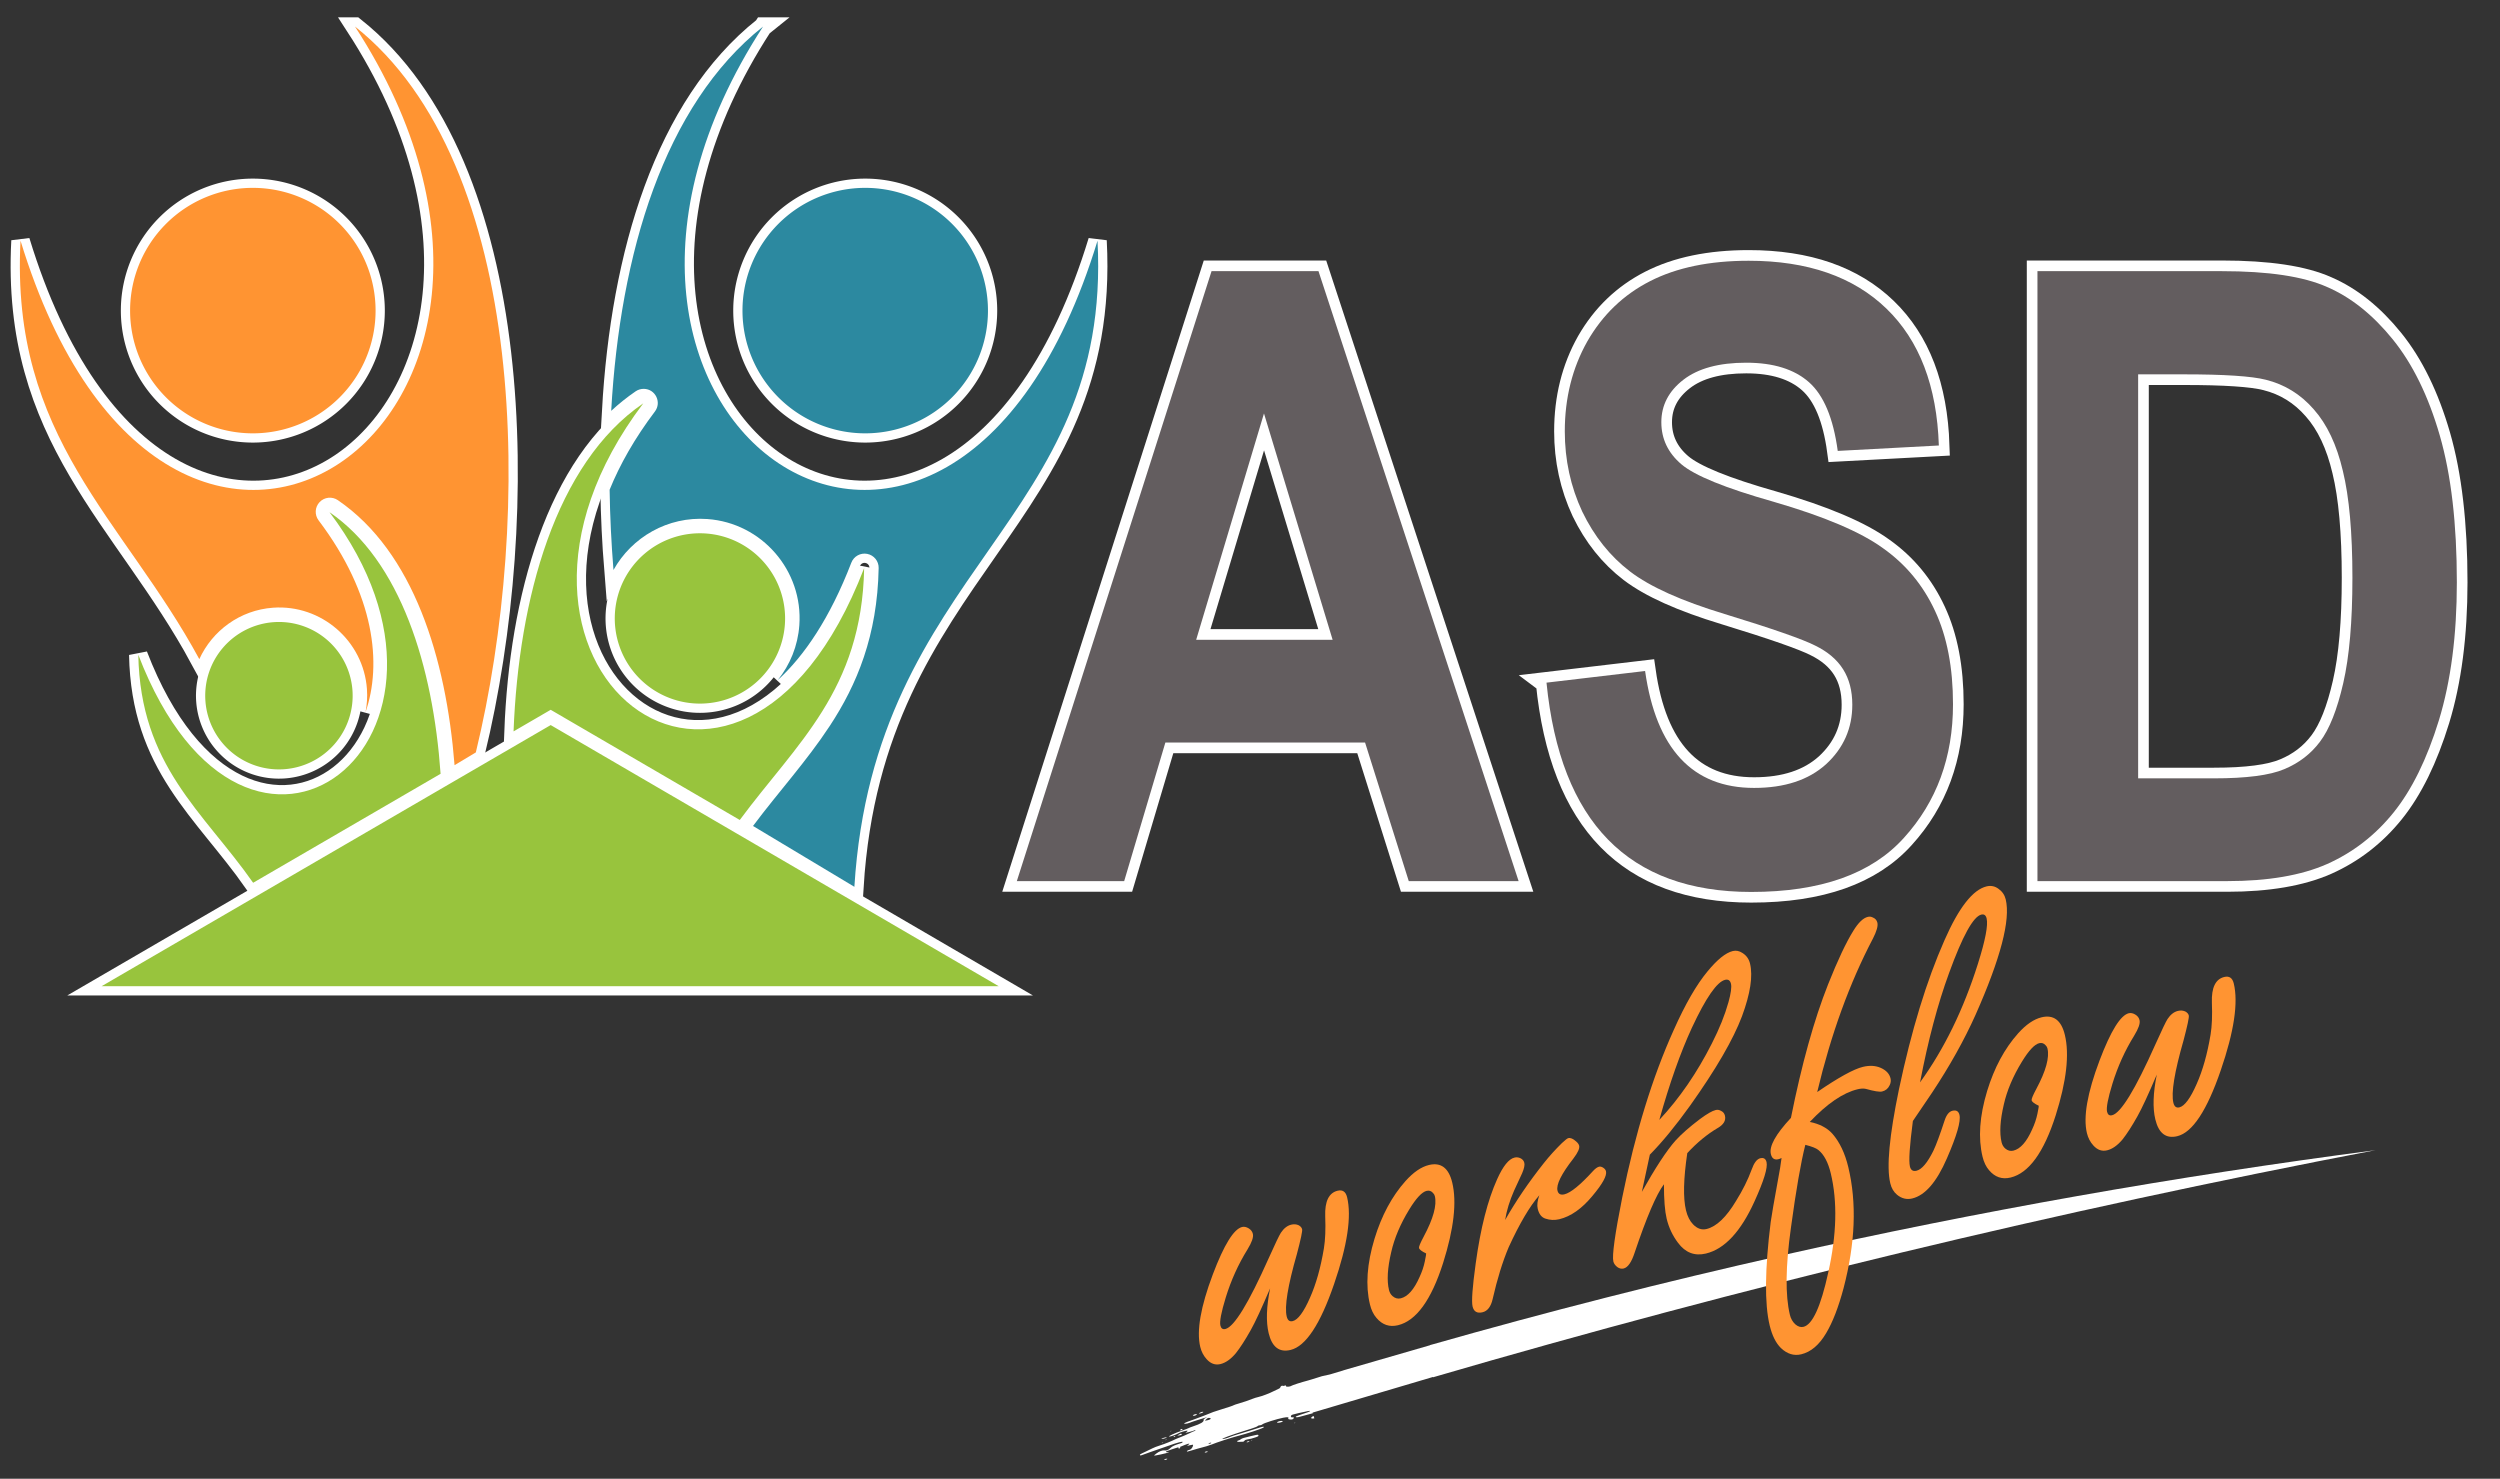 <?xml version="1.0" encoding="UTF-8" standalone="no"?>
<svg
   xmlns:dc="http://purl.org/dc/elements/1.1/"
   xmlns:cc="http://creativecommons.org/ns#"
   xmlns:rdf="http://www.w3.org/1999/02/22-rdf-syntax-ns#"
   xmlns:svg="http://www.w3.org/2000/svg"
   xmlns="http://www.w3.org/2000/svg"
   xmlns:sodipodi="http://sodipodi.sourceforge.net/DTD/sodipodi-0.dtd"
   xmlns:inkscape="http://www.inkscape.org/namespaces/inkscape"
   width="541mm"
   height="320mm"
   viewBox="0 0 541 320"
   version="1.1"
   id="svg129"
   inkscape:version="1.0.1 (3bc2e813f5, 2020-09-07)"
   sodipodi:docname="asd_logo.svg">
  <rect x="0" y="0" width="541" height="320" fill="#333333" stroke="none"/>
  <defs
     id="defs123" />
  <sodipodi:namedview
     id="base"
     pagecolor="#ffffff"
     bordercolor="#666666"
     borderopacity="1.0"
     inkscape:pageopacity="0.0"
     inkscape:pageshadow="2"
     inkscape:zoom="0.22627417"
     inkscape:cx="1487.9404"
     inkscape:cy="431.8491"
     inkscape:document-units="mm"
     inkscape:current-layer="g178"
     inkscape:document-rotation="0"
     showgrid="false"
     inkscape:window-width="1920"
     inkscape:window-height="1017"
     inkscape:window-x="-8"
     inkscape:window-y="-8"
     inkscape:window-maximized="1" />
  <g
     inkscape:label="Ebene 1"
     inkscape:groupmode="layer"
     id="layer1">
    <g
       id="g178"
       transform="translate(-24.049,-262.629)">
      <g
         id="g55"
         style="fill:#ffffff;stroke:#ffffff;stroke-width:4">
        <path
           id="path41"
           style="fill:#ffffff;fill-opacity:1;fill-rule:nonzero;stroke:#ffffff;stroke-width:4;stroke-linecap:round;stroke-linejoin:miter;stroke-miterlimit:4;stroke-dasharray:none;stroke-dashoffset:0;stroke-opacity:1"
           d="m 237.845,329.843 a 26.561,26.561 0 0 1 -26.561,26.561 26.561,26.561 0 0 1 -26.561,-26.561 26.561,26.561 0 0 1 26.561,-26.561 26.561,26.561 0 0 1 26.561,26.561 z" />
        <path
           sodipodi:nodetypes="cccccccssccscsccccc"
           inkscape:connector-curvature="0"
           d="m 189.175,268.374 c -21.449,17.02 -30.953,49.2 -32.863,83.163 1.663,-1.535 3.426,-2.951 5.295,-4.228 0.523,-0.357 1.144,-0.543 1.778,-0.532 2.501,0.041 3.895,2.906 2.389,4.902 -4.388,5.807 -7.592,11.489 -9.803,16.929 0.085,5.824 0.372,11.634 0.835,17.367 3.94,-7.074 11.738,-11.639 20.32,-11.026 11.801,0.843 20.745,11.165 19.902,22.966 -0.322,4.51 -2.029,8.601 -4.673,11.89 5.719,-5.218 11.313,-13.432 15.923,-25.414 0.534,-1.385 1.985,-2.187 3.441,-1.902 1.457,0.285 2.499,1.573 2.472,3.057 -0.271,14.664 -4.708,25.247 -10.589,34.193 -5.066,7.706 -11.097,14.269 -16.599,21.635 l 3.548,2.129 18.386,11.033 c 4.339,-69.257 55.844,-78.736 52.616,-139.815 -31.923,104.706 -127.926,39.209 -72.379,-46.347 z"
           style="fill:#ffffff;fill-opacity:1;fill-rule:evenodd;stroke:#ffffff;stroke-width:4;stroke-linecap:butt;stroke-linejoin:miter;stroke-opacity:1"
           id="path43" />
        <path
           id="path45"
           style="fill:#ffffff;fill-opacity:1;fill-rule:nonzero;stroke:#ffffff;stroke-width:4;stroke-linecap:round;stroke-linejoin:miter;stroke-miterlimit:4;stroke-dasharray:none;stroke-dashoffset:0;stroke-opacity:1"
           d="m 52.202,329.843 a 26.561,26.561 0 0 0 26.561,26.561 26.561,26.561 0 0 0 26.561,-26.561 26.561,26.561 0 0 0 -26.561,-26.561 26.561,26.561 0 0 0 -26.561,26.561 z" />
        <path
           sodipodi:nodetypes="cccscccscccc"
           inkscape:connector-curvature="0"
           d="m 100.871,268.374 c 55.547,85.556 -40.455,151.054 -72.378,46.347 -2.258,42.722 22.261,60.201 38.688,90.547 2.797,-6.14 8.781,-10.618 15.957,-11.131 10.436,-0.746 19.572,7.171 20.317,17.608 0.122,1.706 0.01,3.376 -0.303,4.981 3.588,-10.378 2.044,-25.341 -10.163,-41.493 -0.903,-1.196 -0.807,-2.87 0.227,-3.955 1.034,-1.085 2.702,-1.261 3.939,-0.416 16.373,11.188 23.426,34.139 25.259,57.352 l 4.604,-2.762 c 12.35,-50.953 11.419,-127.269 -26.147,-157.078 z"
           style="fill:#ffffff;fill-opacity:1;fill-rule:evenodd;stroke:#ffffff;stroke-width:4;stroke-linecap:butt;stroke-linejoin:miter;stroke-opacity:1"
           id="path47" />
        <path
           style="fill:#ffffff;fill-opacity:1;fill-rule:nonzero;stroke:#ffffff;stroke-width:4;stroke-linecap:round;stroke-linejoin:miter;stroke-miterlimit:4;stroke-dasharray:none;stroke-dashoffset:0;stroke-opacity:1"
           d="m 163.253,349.912 c -19.02,12.997 -26.967,42.289 -28.07,70.989 l 8.036,-4.673 40.918,23.845 c 12.202,-16.502 26.425,-28.041 26.915,-54.507 -27.27,70.887 -90.472,20.812 -47.799,-35.653 z m -67.901,23.553 c 36.936,48.875 -17.771,92.219 -41.375,30.861 0.445,24.042 13.985,33.852 24.851,49.335 l 40.563,-23.578 c -1.627,-23.238 -8.642,-46.096 -24.039,-56.617 z m 47.867,46.07 -97.185,56.508 H 240.167 Z"
           id="path49"
           inkscape:connector-curvature="0" />
        <path
           id="path51"
           style="fill:#ffffff;fill-opacity:1;fill-rule:nonzero;stroke:#ffffff;stroke-width:4;stroke-linecap:round;stroke-linejoin:miter;stroke-miterlimit:4;stroke-dasharray:none;stroke-dashoffset:0;stroke-opacity:1"
           d="m 193.897,397.773 a 18.429,18.429 0 0 1 -19.695,17.069 18.429,18.429 0 0 1 -17.069,-19.695 18.429,18.429 0 0 1 19.695,-17.069 18.429,18.429 0 0 1 17.069,19.695 z" />
        <path
           id="path53"
           style="fill:#ffffff;fill-opacity:1;fill-rule:nonzero;stroke:#ffffff;stroke-width:4;stroke-linecap:round;stroke-linejoin:miter;stroke-miterlimit:4;stroke-dasharray:none;stroke-dashoffset:0;stroke-opacity:1"
           d="M 68.501,414.313 A 15.952,15.952 0 0 0 85.549,429.088 15.952,15.952 0 0 0 100.323,412.04 15.952,15.952 0 0 0 83.275,397.266 15.952,15.952 0 0 0 68.501,414.313 Z" />
      </g>
      <g
         id="g39">
        <path
           id="circle1843"
           style="fill:#2c89a0;fill-opacity:1;fill-rule:nonzero;stroke:none;stroke-width:4.015;stroke-linecap:round;stroke-linejoin:miter;stroke-miterlimit:4;stroke-dasharray:none;stroke-dashoffset:0;stroke-opacity:1"
           d="m 237.845,329.843 a 26.561,26.561 0 0 1 -26.561,26.561 26.561,26.561 0 0 1 -26.561,-26.561 26.561,26.561 0 0 1 26.561,-26.561 26.561,26.561 0 0 1 26.561,26.561 z" />
        <path
           sodipodi:nodetypes="cccccccssccscsccccc"
           inkscape:connector-curvature="0"
           d="m 189.175,268.374 c -21.449,17.02 -30.953,49.2 -32.863,83.163 1.663,-1.535 3.426,-2.951 5.295,-4.228 0.523,-0.357 1.144,-0.543 1.778,-0.532 2.501,0.041 3.895,2.906 2.389,4.902 -4.388,5.807 -7.592,11.489 -9.803,16.929 0.085,5.824 0.372,11.634 0.835,17.367 3.94,-7.074 11.738,-11.639 20.32,-11.026 11.801,0.843 20.745,11.165 19.902,22.966 -0.322,4.51 -2.029,8.601 -4.673,11.89 5.719,-5.218 11.313,-13.432 15.923,-25.414 0.534,-1.385 1.985,-2.187 3.441,-1.902 1.457,0.285 2.499,1.573 2.472,3.057 -0.271,14.664 -4.708,25.247 -10.589,34.193 -5.066,7.706 -11.097,14.269 -16.599,21.635 l 3.548,2.129 18.386,11.033 c 4.339,-69.257 55.844,-78.736 52.616,-139.815 -31.923,104.706 -127.926,39.209 -72.379,-46.347 z"
           style="fill:#2c89a0;fill-opacity:1;fill-rule:evenodd;stroke:none;stroke-width:0.354px;stroke-linecap:butt;stroke-linejoin:miter;stroke-opacity:1"
           id="path1845" />
        <path
           id="circle1847"
           style="fill:#ff9432;fill-opacity:1;fill-rule:nonzero;stroke:none;stroke-width:4.015;stroke-linecap:round;stroke-linejoin:miter;stroke-miterlimit:4;stroke-dasharray:none;stroke-dashoffset:0;stroke-opacity:1"
           d="m 52.202,329.843 a 26.561,26.561 0 0 0 26.561,26.561 26.561,26.561 0 0 0 26.561,-26.561 26.561,26.561 0 0 0 -26.561,-26.561 26.561,26.561 0 0 0 -26.561,26.561 z" />
        <path
           sodipodi:nodetypes="cccscccscccc"
           inkscape:connector-curvature="0"
           d="m 100.871,268.374 c 55.547,85.556 -40.455,151.054 -72.378,46.347 -2.258,42.722 22.261,60.201 38.688,90.547 2.797,-6.14 8.781,-10.618 15.957,-11.131 10.436,-0.746 19.572,7.171 20.317,17.608 0.122,1.706 0.01,3.376 -0.303,4.981 3.588,-10.378 2.044,-25.341 -10.163,-41.493 -0.903,-1.196 -0.807,-2.87 0.227,-3.955 1.034,-1.085 2.702,-1.261 3.939,-0.416 16.373,11.188 23.426,34.139 25.259,57.352 l 4.604,-2.762 c 12.35,-50.953 11.419,-127.269 -26.147,-157.078 z"
           style="fill:#ff9432;fill-opacity:1;fill-rule:evenodd;stroke:none;stroke-width:0.354px;stroke-linecap:butt;stroke-linejoin:miter;stroke-opacity:1"
           id="path1849" />
        <path
           style="fill:#98c43d;fill-opacity:1;fill-rule:nonzero;stroke:none;stroke-width:4.779;stroke-linecap:round;stroke-linejoin:miter;stroke-miterlimit:4;stroke-dasharray:none;stroke-dashoffset:0;stroke-opacity:1"
           d="m 163.253,349.912 c -19.02,12.997 -26.967,42.289 -28.07,70.989 l 8.036,-4.673 40.918,23.845 c 12.202,-16.502 26.425,-28.041 26.915,-54.507 -27.27,70.887 -90.472,20.812 -47.799,-35.653 z m -67.901,23.553 c 36.936,48.875 -17.771,92.219 -41.375,30.861 0.445,24.042 13.985,33.852 24.851,49.335 l 40.563,-23.578 c -1.627,-23.238 -8.642,-46.096 -24.039,-56.617 z m 47.867,46.07 -97.185,56.508 H 240.167 Z"
           id="path1851"
           inkscape:connector-curvature="0" />
        <path
           id="circle1853"
           style="fill:#98c43d;fill-opacity:1;fill-rule:nonzero;stroke:none;stroke-width:2.786;stroke-linecap:round;stroke-linejoin:miter;stroke-miterlimit:4;stroke-dasharray:none;stroke-dashoffset:0;stroke-opacity:1"
           d="m 193.897,397.773 a 18.429,18.429 0 0 1 -19.695,17.069 18.429,18.429 0 0 1 -17.069,-19.695 18.429,18.429 0 0 1 19.695,-17.069 18.429,18.429 0 0 1 17.069,19.695 z" />
        <path
           id="circle1855"
           style="fill:#98c43d;fill-opacity:1;fill-rule:nonzero;stroke:none;stroke-width:2.412;stroke-linecap:round;stroke-linejoin:miter;stroke-miterlimit:4;stroke-dasharray:none;stroke-dashoffset:0;stroke-opacity:1"
           d="M 68.501,414.313 A 15.952,15.952 0 0 0 85.549,429.088 15.952,15.952 0 0 0 100.323,412.04 15.952,15.952 0 0 0 83.275,397.266 15.952,15.952 0 0 0 68.501,414.313 Z" />
      </g>
      <g
         aria-label="ASD"
         id="g63"
         style="font-style:normal;font-variant:normal;font-weight:bold;font-stretch:condensed;font-size:106.649px;line-height:1.15;font-family:Arial;-inkscape-font-specification:'Arial Bold Condensed';letter-spacing:0px;word-spacing:0px;fill:#ffffff;fill-opacity:1;stroke-width:2.666;stroke:#ffffff"
         transform="matrix(1.729,0,0,1.729,-404.201,273.318)">
        <path
           d="m 437.754,104.097 h -13.748 l -5.468,-17.341 h -24.996 l -5.155,17.341 h -13.435 l 24.371,-76.342 h 13.383 z m -23.277,-30.203 -8.592,-28.329 -8.488,28.329 z"
           style="font-style:normal;font-variant:normal;font-weight:bold;font-stretch:condensed;font-family:Arial;-inkscape-font-specification:'Arial Bold Condensed';fill:#ffffff;fill-opacity:1;stroke-width:2.666;stroke:#ffffff"
           id="path57" />
        <path
           d="m 441.243,79.258 12.342,-1.458 q 2.083,14.633 13.644,14.633 5.728,0 9.009,-2.968 3.281,-3.02 3.281,-7.447 0,-2.604 -1.146,-4.426 -1.146,-1.823 -3.489,-2.968 -2.343,-1.198 -11.352,-3.958 -8.072,-2.448 -11.821,-5.312 -3.749,-2.864 -5.989,-7.499 -2.187,-4.687 -2.187,-10.05 0,-6.249 2.812,-11.248 2.864,-4.999 7.863,-7.551 4.999,-2.552 12.342,-2.552 11.04,0 17.237,5.989 6.197,5.989 6.561,17.133 l -12.654,0.677 q -0.833,-6.145 -3.593,-8.592 -2.76,-2.448 -7.863,-2.448 -5.103,0 -7.863,2.135 -2.76,2.135 -2.76,5.312 0,3.124 2.5,5.26 2.5,2.135 11.509,4.687 9.53,2.76 13.748,5.832 4.27,3.02 6.509,7.863 2.239,4.791 2.239,11.665 0,9.946 -6.145,16.716 -6.093,6.77 -19.111,6.77 -23.017,0 -25.621,-26.194 z"
           style="font-style:normal;font-variant:normal;font-weight:bold;font-stretch:condensed;font-family:Arial;-inkscape-font-specification:'Arial Bold Condensed';fill:#ffffff;fill-opacity:1;stroke-width:2.666;stroke:#ffffff"
           id="path59" />
        <path
           d="m 502.692,27.756 h 23.069 q 8.749,0 13.175,1.979 4.478,1.927 8.228,6.561 3.749,4.635 5.884,12.029 2.135,7.395 2.135,18.382 0,9.894 -2.239,17.237 -2.239,7.29 -5.676,11.561 -3.437,4.27 -8.332,6.457 -4.843,2.135 -12.498,2.135 h -23.746 z m 12.602,12.915 v 50.565 h 9.478 q 6.093,0 8.801,-1.146 2.76,-1.146 4.478,-3.437 1.771,-2.343 2.916,-7.343 1.146,-4.999 1.146,-13.175 0,-8.488 -1.198,-13.383 -1.146,-4.895 -3.645,-7.707 -2.448,-2.812 -5.989,-3.697 -2.656,-0.677 -10.259,-0.677 z"
           style="font-style:normal;font-variant:normal;font-weight:bold;font-stretch:condensed;font-family:Arial;-inkscape-font-specification:'Arial Bold Condensed';fill:#ffffff;fill-opacity:1;stroke-width:2.666;stroke:#ffffff"
           id="path61" />
      </g>
      <g
         aria-label="ASD"
         id="text77"
         style="font-style:normal;font-variant:normal;font-weight:bold;font-stretch:condensed;font-size:106.649px;line-height:1.15;font-family:Arial;-inkscape-font-specification:'Arial Bold Condensed';letter-spacing:0px;word-spacing:0px;fill:#635d5f;fill-opacity:1;stroke-width:2.666"
         transform="matrix(1.729,0,0,1.729,-404.201,273.318)">
        <path
           d="m 437.754,104.097 h -13.748 l -5.468,-17.341 h -24.996 l -5.155,17.341 h -13.435 l 24.371,-76.342 h 13.383 z m -23.277,-30.203 -8.592,-28.329 -8.488,28.329 z"
           style="font-style:normal;font-variant:normal;font-weight:bold;font-stretch:condensed;font-family:Arial;-inkscape-font-specification:'Arial Bold Condensed';fill:#635d5f;fill-opacity:1;stroke-width:2.666"
           id="path155" />
        <path
           d="m 441.243,79.258 12.342,-1.458 q 2.083,14.633 13.644,14.633 5.728,0 9.009,-2.968 3.281,-3.02 3.281,-7.447 0,-2.604 -1.146,-4.426 -1.146,-1.823 -3.489,-2.968 -2.343,-1.198 -11.352,-3.958 -8.072,-2.448 -11.821,-5.312 -3.749,-2.864 -5.989,-7.499 -2.187,-4.687 -2.187,-10.05 0,-6.249 2.812,-11.248 2.864,-4.999 7.863,-7.551 4.999,-2.552 12.342,-2.552 11.04,0 17.237,5.989 6.197,5.989 6.561,17.133 l -12.654,0.677 q -0.833,-6.145 -3.593,-8.592 -2.76,-2.448 -7.863,-2.448 -5.103,0 -7.863,2.135 -2.76,2.135 -2.76,5.312 0,3.124 2.5,5.26 2.5,2.135 11.509,4.687 9.53,2.76 13.748,5.832 4.27,3.02 6.509,7.863 2.239,4.791 2.239,11.665 0,9.946 -6.145,16.716 -6.093,6.77 -19.111,6.77 -23.017,0 -25.621,-26.194 z"
           style="font-style:normal;font-variant:normal;font-weight:bold;font-stretch:condensed;font-family:Arial;-inkscape-font-specification:'Arial Bold Condensed';fill:#635d5f;fill-opacity:1;stroke-width:2.666"
           id="path157" />
        <path
           d="m 502.692,27.756 h 23.069 q 8.749,0 13.175,1.979 4.478,1.927 8.228,6.561 3.749,4.635 5.884,12.029 2.135,7.395 2.135,18.382 0,9.894 -2.239,17.237 -2.239,7.29 -5.676,11.561 -3.437,4.27 -8.332,6.457 -4.843,2.135 -12.498,2.135 h -23.746 z m 12.602,12.915 v 50.565 h 9.478 q 6.093,0 8.801,-1.146 2.76,-1.146 4.478,-3.437 1.771,-2.343 2.916,-7.343 1.146,-4.999 1.146,-13.175 0,-8.488 -1.198,-13.383 -1.146,-4.895 -3.645,-7.707 -2.448,-2.812 -5.989,-3.697 -2.656,-0.677 -10.259,-0.677 z"
           style="font-style:normal;font-variant:normal;font-weight:bold;font-stretch:condensed;font-family:Arial;-inkscape-font-specification:'Arial Bold Condensed';fill:#635d5f;fill-opacity:1;stroke-width:2.666"
           id="path159" />
      </g>
      <g
         id="g832"
         transform="matrix(0.983,0,0,0.983,-312.058,450.865)">
        <path
           inkscape:export-ydpi="299.99127"
           inkscape:export-xdpi="299.99127"
           inkscape:export-filename="Z:\Kundendaten\Mammut-Partner UG\Layouts\png\mmplogo_ug.png"
           id="path827"
           d="m 734.453,84.816 c 42.892,-9.642 86.373,-17.336 130.435,-23.111 -70.14,13.433 -139.305,30.088 -207.486,49.998 l -0.021,-0.066 -26.496,7.845 0.039,0.138 c -0.24,0.07 -0.498,0.142 -0.571,0.159 -0.201,0.037 -0.707,0.174 -1.122,0.305 -1.137,0.352 -1.844,0.495 -1.988,0.405 -0.212,-0.136 -0.102,-0.182 2.517,-1.065 0.317,-0.11 0.567,-0.234 0.556,-0.282 -0.024,-0.098 -0.306,-0.047 -2.538,0.454 -1.328,0.3 -1.551,0.377 -1.63,0.55 -0.126,0.283 -0.025,0.408 0.308,0.375 0.308,-0.03 0.366,0.043 0.218,0.274 -0.126,0.196 -0.459,0.265 -0.894,0.183 -0.27,-0.05 -0.327,-0.098 -0.253,-0.214 0.189,-0.294 -0.17,-0.34 -1.153,-0.148 -1.392,0.272 -4.231,1.173 -4.536,1.441 -0.161,0.142 -0.367,0.221 -0.576,0.22 -0.178,8.5e-4 -0.369,0.059 -0.426,0.126 -0.114,0.142 -0.596,0.345 -1.499,0.63 -0.333,0.105 -1.013,0.319 -1.511,0.475 -2.95,0.927 -4.958,1.673 -4.792,1.779 0.114,0.073 1.114,-0.202 1.643,-0.446 0.267,-0.122 1.077,-0.395 1.802,-0.601 0.724,-0.208 1.883,-0.557 2.575,-0.779 2.325,-0.749 2.817,-0.89 3.013,-0.862 0.168,0.025 0.162,0.052 -0.043,0.189 -0.406,0.274 -3.617,1.326 -5.621,1.842 -1.417,0.363 -4.81,1.472 -5.711,1.863 -0.49,0.212 -1.575,0.534 -3.15,0.933 -0.365,0.089 -1.036,0.286 -1.491,0.439 -0.548,0.177 -0.838,0.234 -0.852,0.167 -0.026,-0.12 0.291,-0.302 0.675,-0.388 0.268,-0.06 0.64,-0.567 0.685,-0.933 0.03,-0.216 0.024,-0.216 -0.793,-0.024 l -0.562,0.133 0.323,-0.245 c 0.458,-0.347 0.165,-0.345 -0.738,0.005 -1.169,0.454 -1.257,0.5 -1.088,0.559 0.114,0.037 0.112,0.076 -0.012,0.156 -0.248,0.163 -0.34,0.156 -0.313,-0.024 0.014,-0.111 -0.038,-0.153 -0.166,-0.126 -0.229,0.051 -2.104,0.678 -2.417,0.812 -0.336,0.144 -0.222,0.306 0.158,0.225 0.251,-0.056 0.3,-0.043 0.201,0.059 -0.132,0.132 -3.167,0.799 -3.179,0.693 -0.005,-0.031 0.231,-0.234 0.519,-0.455 0.617,-0.473 1.35,-0.752 1.782,-0.678 0.474,0.08 0.828,-0.063 1.315,-0.533 0.428,-0.413 0.865,-0.611 2.387,-1.078 0.162,-0.052 0.302,-0.157 0.31,-0.239 0.021,-0.188 -1.297,0.161 -3.132,0.83 -0.685,0.25 -1.654,0.584 -2.152,0.744 -0.498,0.158 -1.397,0.475 -1.999,0.699 -1.953,0.729 -2.011,0.746 -2.105,0.649 -0.05,-0.051 -0.04,-0.141 0.017,-0.197 l 4.3e-4,0.002 c 0.057,-0.059 0.572,-0.316 1.141,-0.575 0.568,-0.259 1.271,-0.601 1.562,-0.759 0.291,-0.158 1.051,-0.45 1.689,-0.648 1.046,-0.326 2.468,-0.9 3.511,-1.416 0.214,-0.102 0.715,-0.31 1.114,-0.451 0.399,-0.144 1.18,-0.481 1.734,-0.753 0.554,-0.272 1.106,-0.516 1.225,-0.542 0.12,-0.026 0.205,-0.1 0.191,-0.161 -0.014,-0.067 -0.086,-0.069 -0.187,0.002 -0.089,0.067 -0.622,0.234 -1.183,0.376 -0.788,0.199 -0.95,0.218 -0.714,0.082 0.357,-0.203 0.471,-0.416 0.199,-0.375 -0.518,0.077 -1.532,0.381 -1.742,0.52 -0.468,0.306 -1.855,0.819 -2.115,0.783 -0.362,-0.05 1.088,-0.731 2.833,-1.329 0.735,-0.252 1.375,-0.497 1.422,-0.543 0.044,-0.049 0.434,-0.198 0.858,-0.339 1.845,-0.608 2.534,-1.025 2.439,-1.475 -0.025,-0.113 0.109,-0.248 0.397,-0.402 l 0.434,-0.233 -0.452,0.148 c -0.25,0.079 -1.033,0.323 -1.741,0.54 -0.707,0.22 -1.474,0.48 -1.702,0.583 -0.513,0.232 -1.472,0.328 -1.184,0.117 0.221,-0.161 0.931,-0.441 2.229,-0.883 0.523,-0.179 1.463,-0.531 2.089,-0.785 2.042,-0.831 2.209,-0.893 3.638,-1.328 1.769,-0.54 2.774,-0.879 2.956,-1.001 0.078,-0.048 0.552,-0.211 1.054,-0.351 1.015,-0.289 2.354,-0.742 3.105,-1.058 0.271,-0.115 0.806,-0.28 1.19,-0.367 0.858,-0.196 2.495,-0.819 3.399,-1.292 0.372,-0.195 0.846,-0.418 1.053,-0.499 0.208,-0.077 0.389,-0.221 0.404,-0.31 0.041,-0.268 0.35,-0.479 0.55,-0.376 0.097,0.048 0.28,0.036 0.417,-0.031 0.196,-0.098 0.252,-0.088 0.286,0.072 0.034,0.152 0.148,0.185 0.528,0.155 0.267,-0.019 0.562,-0.102 0.657,-0.186 0.164,-0.14 2.284,-0.819 3.715,-1.19 0.363,-0.097 1.205,-0.353 1.867,-0.572 1.05,-0.349 1.395,-0.439 1.976,-0.539 l 0.002,0.014 0.14,-0.04 c 0.005,-6.2e-4 0.008,-0.002 0.014,-0.002 0.102,-0.014 0.73,-0.186 1.207,-0.308 0.83,-0.248 1.66,-0.498 2.49,-0.748 0.008,-0.008 0.012,-0.017 0.019,-0.019 l 0.887,-0.26 c 0.005,-8.2e-4 0.005,1.7e-4 0.008,3.4e-4 0.005,-9e-4 0.008,-0.005 0.014,-0.008 l 18.176,-5.263 -0.008,-0.03 c 25.691,-7.321 51.603,-13.928 77.736,-19.801 z m -127.932,34.509 c 0.219,-0.057 0.336,-0.036 0.268,0.075 -0.086,0.135 -0.873,0.38 -0.895,0.278 -0.014,-0.059 0.158,-0.181 0.379,-0.27 0.091,-0.037 0.176,-0.063 0.248,-0.086 z m -1.435,0.51 c 0.162,-0.03 0.297,-0.028 0.309,0.028 0.032,0.142 -0.531,0.37 -0.748,0.304 -0.176,-0.053 -0.177,-0.065 -0.032,-0.161 l -2.3e-4,-9.4e-4 c 0.118,-0.081 0.308,-0.139 0.47,-0.167 z m 2.818,0.824 c -0.14,0.037 -0.285,0.134 -0.44,0.291 l -0.309,0.312 0.493,-0.071 c 0.27,-0.044 0.578,-0.152 0.686,-0.241 0.218,-0.186 0.112,-0.297 -0.291,-0.304 -0.047,0.002 -0.091,0.005 -0.138,0.014 z m -8.215,2.84 c 0.121,-0.021 0.15,-0.002 0.073,0.046 -0.068,0.046 -0.157,0.058 -0.198,0.036 -0.045,-0.029 0.014,-0.066 0.122,-0.082 z m 2.347,-0.413 c 0.099,-0.014 0.192,0.005 0.204,0.06 0.014,0.059 -0.024,0.112 -0.072,0.124 -0.052,0.009 -0.161,0.067 -0.244,0.117 -0.148,0.095 -0.237,-0.017 -0.137,-0.178 0.04,-0.064 0.148,-0.111 0.248,-0.126 z m -0.263,1.077 c 0.054,-0.036 0.173,-0.032 0.256,-0.002 0.266,0.093 -0.154,0.35 -0.571,0.349 l -0.374,-0.002 0.291,-0.144 c 0.16,-0.081 0.34,-0.17 0.396,-0.202 z m -3.404,0.806 c 0.456,-0.093 0.499,-0.088 0.302,0.047 -0.127,0.083 -0.444,0.189 -0.704,0.227 -0.331,0.05 -0.421,0.04 -0.302,-0.047 0.094,-0.068 0.411,-0.17 0.704,-0.227 z m 2.14,-0.333 c 0.044,-0.014 0.08,-0.017 0.098,-0.005 0.114,0.073 -0.021,0.189 -0.225,0.193 -0.187,0.002 -0.189,-0.005 -0.024,-0.115 v 0 c 0.047,-0.035 0.1,-0.06 0.145,-0.07 z m -1.783,0.708 c 0.009,0.005 -0.008,0.041 -0.04,0.1 -0.052,0.082 -0.131,0.136 -0.17,0.108 -0.044,-0.024 0.002,-0.094 0.099,-0.155 v 0 c 0.068,-0.046 0.104,-0.062 0.114,-0.056 z m -0.905,0.725 c 0.141,-0.032 0.204,-0.024 0.139,0.024 -0.068,0.046 -0.181,0.072 -0.257,0.058 -0.081,-0.014 -0.017,-0.051 0.118,-0.081 z m 25.674,-4.68 c 0.389,-0.11 0.865,-0.106 0.81,0.052 -0.025,0.06 -0.286,0.159 -0.589,0.225 -0.551,0.119 -0.841,0.051 -0.559,-0.135 0.088,-0.058 0.208,-0.108 0.338,-0.145 z m 7.611,-1.162 0.155,0.518 c -0.107,0.024 -0.213,0.039 -0.31,0.046 -0.394,0.009 -0.481,-0.071 -0.306,-0.293 0.078,-0.1 0.263,-0.193 0.462,-0.267 z m -4.142,1.489 c 0.121,-0.021 0.15,-0.002 0.073,0.046 -0.068,0.046 -0.157,0.058 -0.198,0.036 -0.045,-0.029 0.014,-0.066 0.123,-0.082 z m -18.547,4.379 c -0.109,0.014 -0.264,0.075 -0.4,0.169 -0.141,0.094 -0.117,0.113 0.132,0.087 0.167,-0.014 0.342,-0.092 0.389,-0.166 0.052,-0.082 -0.014,-0.106 -0.121,-0.091 z m 9.72,-1.631 c 0.737,-0.159 0.78,-0.127 0.813,0.024 0.04,0.177 -0.05,0.239 -0.655,0.449 -0.714,0.248 -1.162,0.358 -1.873,0.465 -0.274,0.038 -0.446,0.131 -0.542,0.279 -0.077,0.121 -0.222,0.216 -0.321,0.209 -0.1,-0.009 -0.407,0.005 -0.684,0.027 -0.497,0.041 -0.681,-0.017 -0.58,-0.174 0.029,-0.045 0.16,-0.106 0.295,-0.136 0.134,-0.03 0.366,-0.16 0.517,-0.28 0.21,-0.174 0.676,-0.319 2.035,-0.633 0.425,-0.099 0.749,-0.173 0.995,-0.226 z m -19.578,5.193 c 0.217,-0.049 0.35,-0.032 0.324,0.036 -0.024,0.068 -0.176,0.148 -0.342,0.184 -0.166,0.037 -0.311,0.024 -0.325,-0.037 -0.014,-0.059 0.141,-0.138 0.343,-0.182 z M 616.75,125.784 c 0.269,-0.056 0.293,-0.042 0.158,0.08 -0.176,0.161 -0.635,0.231 -0.537,0.081 0.034,-0.055 0.204,-0.124 0.379,-0.162 z m 0.737,-0.156 c 0.121,-0.021 0.15,-0.002 0.073,0.046 -0.068,0.046 -0.157,0.058 -0.198,0.036 -0.045,-0.029 0.014,-0.066 0.123,-0.082 z m -10.009,2.404 c 0.129,-0.021 0.261,-0.012 0.309,0.036 0.051,0.051 -0.062,0.121 -0.28,0.169 -0.375,0.084 -0.42,0.07 -0.327,-0.072 0.04,-0.064 0.168,-0.116 0.297,-0.137 z"
           style="fill:#ffffff;fill-opacity:1;fill-rule:evenodd;stroke:none;stroke-width:0.565px;stroke-linecap:butt;stroke-linejoin:miter;stroke-opacity:1"
           inkscape:connector-curvature="0" />
        <g
           aria-label="workflow"
           transform="rotate(-13.554)"
           id="text81"
           style="font-style:normal;font-variant:normal;font-weight:bold;font-stretch:normal;font-size:101.759px;line-height:1.25;font-family:'Freestyle Script';-inkscape-font-specification:'Freestyle Script Bold';letter-spacing:0px;word-spacing:0px;fill:#ff9432;fill-opacity:1;stroke-width:2.544">
          <path
             d="m 582.638,235.205 q -4.273,5.764 -6.31,7.95 -2.534,2.733 -4.372,4.174 -2.087,1.54 -3.876,1.54 -1.739,0 -2.683,-1.739 -0.745,-1.342 -0.745,-2.981 0,-5.416 6.459,-14.906 5.863,-8.596 8.695,-8.596 0.696,0 1.342,0.646 0.596,0.596 0.596,1.391 0,1.093 -1.938,3.031 -4.124,4.074 -7.155,9.192 -2.584,4.372 -2.584,5.714 0,0.994 0.894,0.994 2.981,0 12.919,-12.919 3.23,-4.174 3.925,-4.82 1.292,-1.192 2.633,-1.192 0.894,0 1.54,0.497 0.547,0.497 0.547,1.043 0,0.596 -2.385,5.018 -5.416,9.54 -5.416,12.869 0,1.292 1.043,1.292 1.789,0 4.919,-4.124 2.981,-3.876 5.515,-9.838 1.093,-2.584 1.938,-6.807 0.994,-4.82 3.975,-4.82 1.689,0 1.689,1.888 0,6.509 -7.254,17.887 -7.552,11.875 -12.72,11.875 -3.826,0 -3.826,-4.72 0,-3.876 2.633,-9.54 z"
             style="font-style:normal;font-variant:normal;font-weight:bold;font-stretch:normal;font-family:'Freestyle Script';-inkscape-font-specification:'Freestyle Script Bold';fill:#ff9432;fill-opacity:1;stroke-width:2.544"
             id="path162" />
          <path
             d="m 622.984,217.02 q 4.074,0 4.074,4.969 0,6.608 -6.112,16.745 -6.658,10.981 -12.869,10.981 -2.882,0 -4.223,-2.683 -0.696,-1.342 -0.696,-3.23 0,-6.36 4.372,-13.813 4.074,-6.907 9.59,-10.732 3.23,-2.236 5.863,-2.236 z m -5.167,18.782 q -1.242,-0.994 -1.242,-1.54 0,-0.398 1.59,-2.186 4.472,-5.018 4.472,-8.099 0,-0.398 -0.248,-0.795 -0.398,-0.745 -1.242,-0.745 -1.59,0 -4.671,3.081 -3.975,3.975 -6.062,8.198 -2.435,4.82 -2.435,8 0,0.845 0.447,1.491 0.646,0.894 1.64,0.894 2.385,0 5.118,-3.577 1.192,-1.491 1.938,-3.081 0.745,-1.59 0.696,-1.64 z"
             style="font-style:normal;font-variant:normal;font-weight:bold;font-stretch:normal;font-family:'Freestyle Script';-inkscape-font-specification:'Freestyle Script Bold';fill:#ff9432;fill-opacity:1;stroke-width:2.544"
             id="path164" />
          <path
             d="m 636.449,232.721 q 4.869,-5.217 11.229,-10.186 2.286,-1.789 4.869,-3.329 1.292,-0.745 1.64,-0.745 0.745,0 1.491,1.093 0.447,0.596 0.447,1.093 0,0.894 -1.888,2.435 -5.068,4.025 -5.068,6.062 0,1.143 1.292,1.143 2.137,0 7.354,-3.528 0.894,-0.596 1.491,-0.596 0.398,0 0.795,0.397 0.447,0.447 0.447,0.944 0,1.491 -4.174,4.571 -4.372,3.279 -8.298,3.279 -1.59,0 -2.932,-0.845 -1.143,-0.696 -1.143,-2.484 0,-1.242 1.043,-2.832 -3.925,2.782 -9.242,9.54 -3.081,4.174 -6.112,10.285 -1.143,2.286 -2.832,2.286 -1.838,0 -1.838,-1.739 0,-1.689 2.882,-9.043 4.273,-10.931 8.944,-16.943 2.882,-3.727 4.82,-3.727 0.646,0 1.192,0.397 0.646,0.497 0.646,1.242 0,0.745 -0.994,2.087 -0.199,0.248 -2.633,3.329 -2.236,2.932 -3.428,5.813 z"
             style="font-style:normal;font-variant:normal;font-weight:bold;font-stretch:normal;font-family:'Freestyle Script';-inkscape-font-specification:'Freestyle Script Bold';fill:#ff9432;fill-opacity:1;stroke-width:2.544"
             id="path166" />
          <path
             d="m 678.882,227.802 q -3.23,8 -3.23,12.173 0,2.037 0.795,3.379 0.994,1.689 2.633,1.689 3.379,0 7.801,-4.522 2.932,-2.882 4.919,-5.863 1.292,-1.987 2.435,-1.987 1.143,0 1.143,1.143 0,1.888 -4.571,7.751 -6.757,8.695 -13.117,8.695 -3.826,0 -5.416,-3.727 -1.192,-2.733 -1.192,-5.764 0,-2.534 1.192,-7.503 -3.23,2.683 -9.788,13.117 -1.739,2.832 -3.18,2.832 -0.745,0 -1.292,-0.646 -0.547,-0.696 -0.547,-1.391 0,-1.987 5.217,-13.266 9.192,-19.726 19.676,-33.191 5.664,-7.354 10.186,-10.732 4.074,-3.081 6.509,-3.081 1.093,0 1.938,0.894 1.093,1.093 1.093,2.683 0,4.223 -4.422,10.832 -4.621,6.807 -15.701,16.446 -6.211,5.366 -11.18,8.447 -0.646,1.292 -3.627,7.552 6.211,-6.708 9.838,-9.242 2.335,-1.59 6.31,-3.329 2.683,-1.143 3.876,-1.143 0.646,0 1.143,0.497 0.547,0.447 0.547,1.192 0,1.64 -2.236,2.286 -3.776,1.143 -7.751,3.776 z m -4.273,-8.546 q 8.149,-5.366 15.204,-13.664 3.528,-4.124 5.664,-7.95 1.491,-2.683 1.491,-3.826 0,-1.143 -1.043,-1.143 -2.782,0 -9.59,8.546 -5.615,7.105 -11.726,18.036 z"
             style="font-style:normal;font-variant:normal;font-weight:bold;font-stretch:normal;font-family:'Freestyle Script';-inkscape-font-specification:'Freestyle Script Bold';fill:#ff9432;fill-opacity:1;stroke-width:2.544"
             id="path168" />
          <path
             d="m 702.881,225.615 q 7.602,-16.397 14.856,-26.682 4.919,-6.956 8.149,-10.136 2.236,-2.236 3.826,-2.236 0.596,0 1.043,0.397 0.696,0.497 0.696,1.342 0,1.093 -1.739,3.13 -10.981,12.521 -19.875,30.011 7.95,-3.031 11.08,-3.031 2.286,0 3.776,1.143 1.54,1.192 1.54,2.733 0,0.795 -0.547,1.441 -0.745,0.944 -1.938,0.944 -0.845,0 -3.329,-1.391 -0.696,-0.348 -1.789,-0.348 -4.969,0 -11.925,4.522 2.981,1.391 4.223,3.677 1.689,3.23 1.689,7.95 0,12.173 -7.254,25.688 -3.13,5.764 -6.062,8.745 -3.13,3.23 -6.41,3.23 -2.484,0 -4.025,-2.385 -1.242,-1.987 -1.242,-5.416 0,-7.354 5.565,-22.111 0.696,-1.789 3.975,-9.192 0.845,-1.838 1.64,-3.925 -0.398,0.099 -0.745,0.099 -1.342,0 -1.342,-1.491 0,-2.633 6.161,-6.708 z m 1.689,6.509 q -2.782,5.267 -7.354,16.993 -4.72,11.975 -4.72,18.583 0,1.292 0.646,2.286 0.696,0.994 1.64,0.994 3.081,0 8.099,-10.335 5.664,-11.527 5.664,-21.117 0,-3.727 -1.441,-5.615 -0.547,-0.745 -2.534,-1.789 z"
             style="font-style:normal;font-variant:normal;font-weight:bold;font-stretch:normal;font-family:'Freestyle Script';-inkscape-font-specification:'Freestyle Script Bold';fill:#ff9432;fill-opacity:1;stroke-width:2.544"
             id="path170" />
          <path
             d="m 728.818,232.572 q -1.491,3.876 -2.236,6.261 -0.745,2.385 -0.745,3.329 0,1.242 1.192,1.242 1.789,0 4.621,-3.379 1.342,-1.64 3.975,-5.913 1.043,-1.689 2.186,-1.689 1.292,0 1.292,1.242 0,2.137 -4.919,8.646 -5.118,6.807 -9.49,6.807 -1.888,0 -3.081,-1.59 -0.845,-1.143 -0.845,-2.782 0,-2.782 1.689,-7.701 1.689,-4.919 5.018,-11.975 8.546,-17.937 17.44,-29.564 7.105,-9.341 11.776,-9.341 1.491,0 2.435,1.143 0.994,1.143 0.994,2.633 0,6.956 -12.422,23.154 -5.565,7.205 -13.316,14.409 -2.037,1.888 -5.565,5.068 z m 3.528,-7.9 q 10.335,-8.844 18.484,-22.359 4.223,-7.006 4.223,-9.291 0,-1.093 -0.944,-1.093 -2.733,0 -9.937,10.881 -5.962,8.944 -11.826,21.862 z"
             style="font-style:normal;font-variant:normal;font-weight:bold;font-stretch:normal;font-family:'Freestyle Script';-inkscape-font-specification:'Freestyle Script Bold';fill:#ff9432;fill-opacity:1;stroke-width:2.544"
             id="path172" />
          <path
             d="m 761.71,217.02 q 4.074,0 4.074,4.969 0,6.608 -6.112,16.745 -6.658,10.981 -12.869,10.981 -2.882,0 -4.223,-2.683 -0.696,-1.342 -0.696,-3.23 0,-6.36 4.372,-13.813 4.074,-6.907 9.59,-10.732 3.23,-2.236 5.863,-2.236 z m -5.167,18.782 q -1.242,-0.994 -1.242,-1.54 0,-0.398 1.59,-2.186 4.472,-5.018 4.472,-8.099 0,-0.398 -0.248,-0.795 -0.398,-0.745 -1.242,-0.745 -1.59,0 -4.671,3.081 -3.975,3.975 -6.062,8.198 -2.435,4.82 -2.435,8 0,0.845 0.447,1.491 0.646,0.894 1.64,0.894 2.385,0 5.118,-3.577 1.192,-1.491 1.938,-3.081 0.745,-1.59 0.696,-1.64 z"
             style="font-style:normal;font-variant:normal;font-weight:bold;font-stretch:normal;font-family:'Freestyle Script';-inkscape-font-specification:'Freestyle Script Bold';fill:#ff9432;fill-opacity:1;stroke-width:2.544"
             id="path174" />
          <path
             d="m 783.424,235.205 q -4.273,5.764 -6.31,7.95 -2.534,2.733 -4.372,4.174 -2.087,1.54 -3.876,1.54 -1.739,0 -2.683,-1.739 -0.745,-1.342 -0.745,-2.981 0,-5.416 6.459,-14.906 5.863,-8.596 8.695,-8.596 0.696,0 1.342,0.646 0.596,0.596 0.596,1.391 0,1.093 -1.938,3.031 -4.124,4.074 -7.155,9.192 -2.584,4.372 -2.584,5.714 0,0.994 0.894,0.994 2.981,0 12.919,-12.919 3.23,-4.174 3.925,-4.82 1.292,-1.192 2.633,-1.192 0.894,0 1.54,0.497 0.547,0.497 0.547,1.043 0,0.596 -2.385,5.018 -5.416,9.54 -5.416,12.869 0,1.292 1.043,1.292 1.789,0 4.919,-4.124 2.981,-3.876 5.515,-9.838 1.093,-2.584 1.938,-6.807 0.994,-4.82 3.975,-4.82 1.689,0 1.689,1.888 0,6.509 -7.254,17.887 -7.552,11.875 -12.72,11.875 -3.826,0 -3.826,-4.72 0,-3.876 2.633,-9.54 z"
             style="font-style:normal;font-variant:normal;font-weight:bold;font-stretch:normal;font-family:'Freestyle Script';-inkscape-font-specification:'Freestyle Script Bold';fill:#ff9432;fill-opacity:1;stroke-width:2.544"
             id="path176" />
        </g>
      </g>
    </g>
  </g>
</svg>
